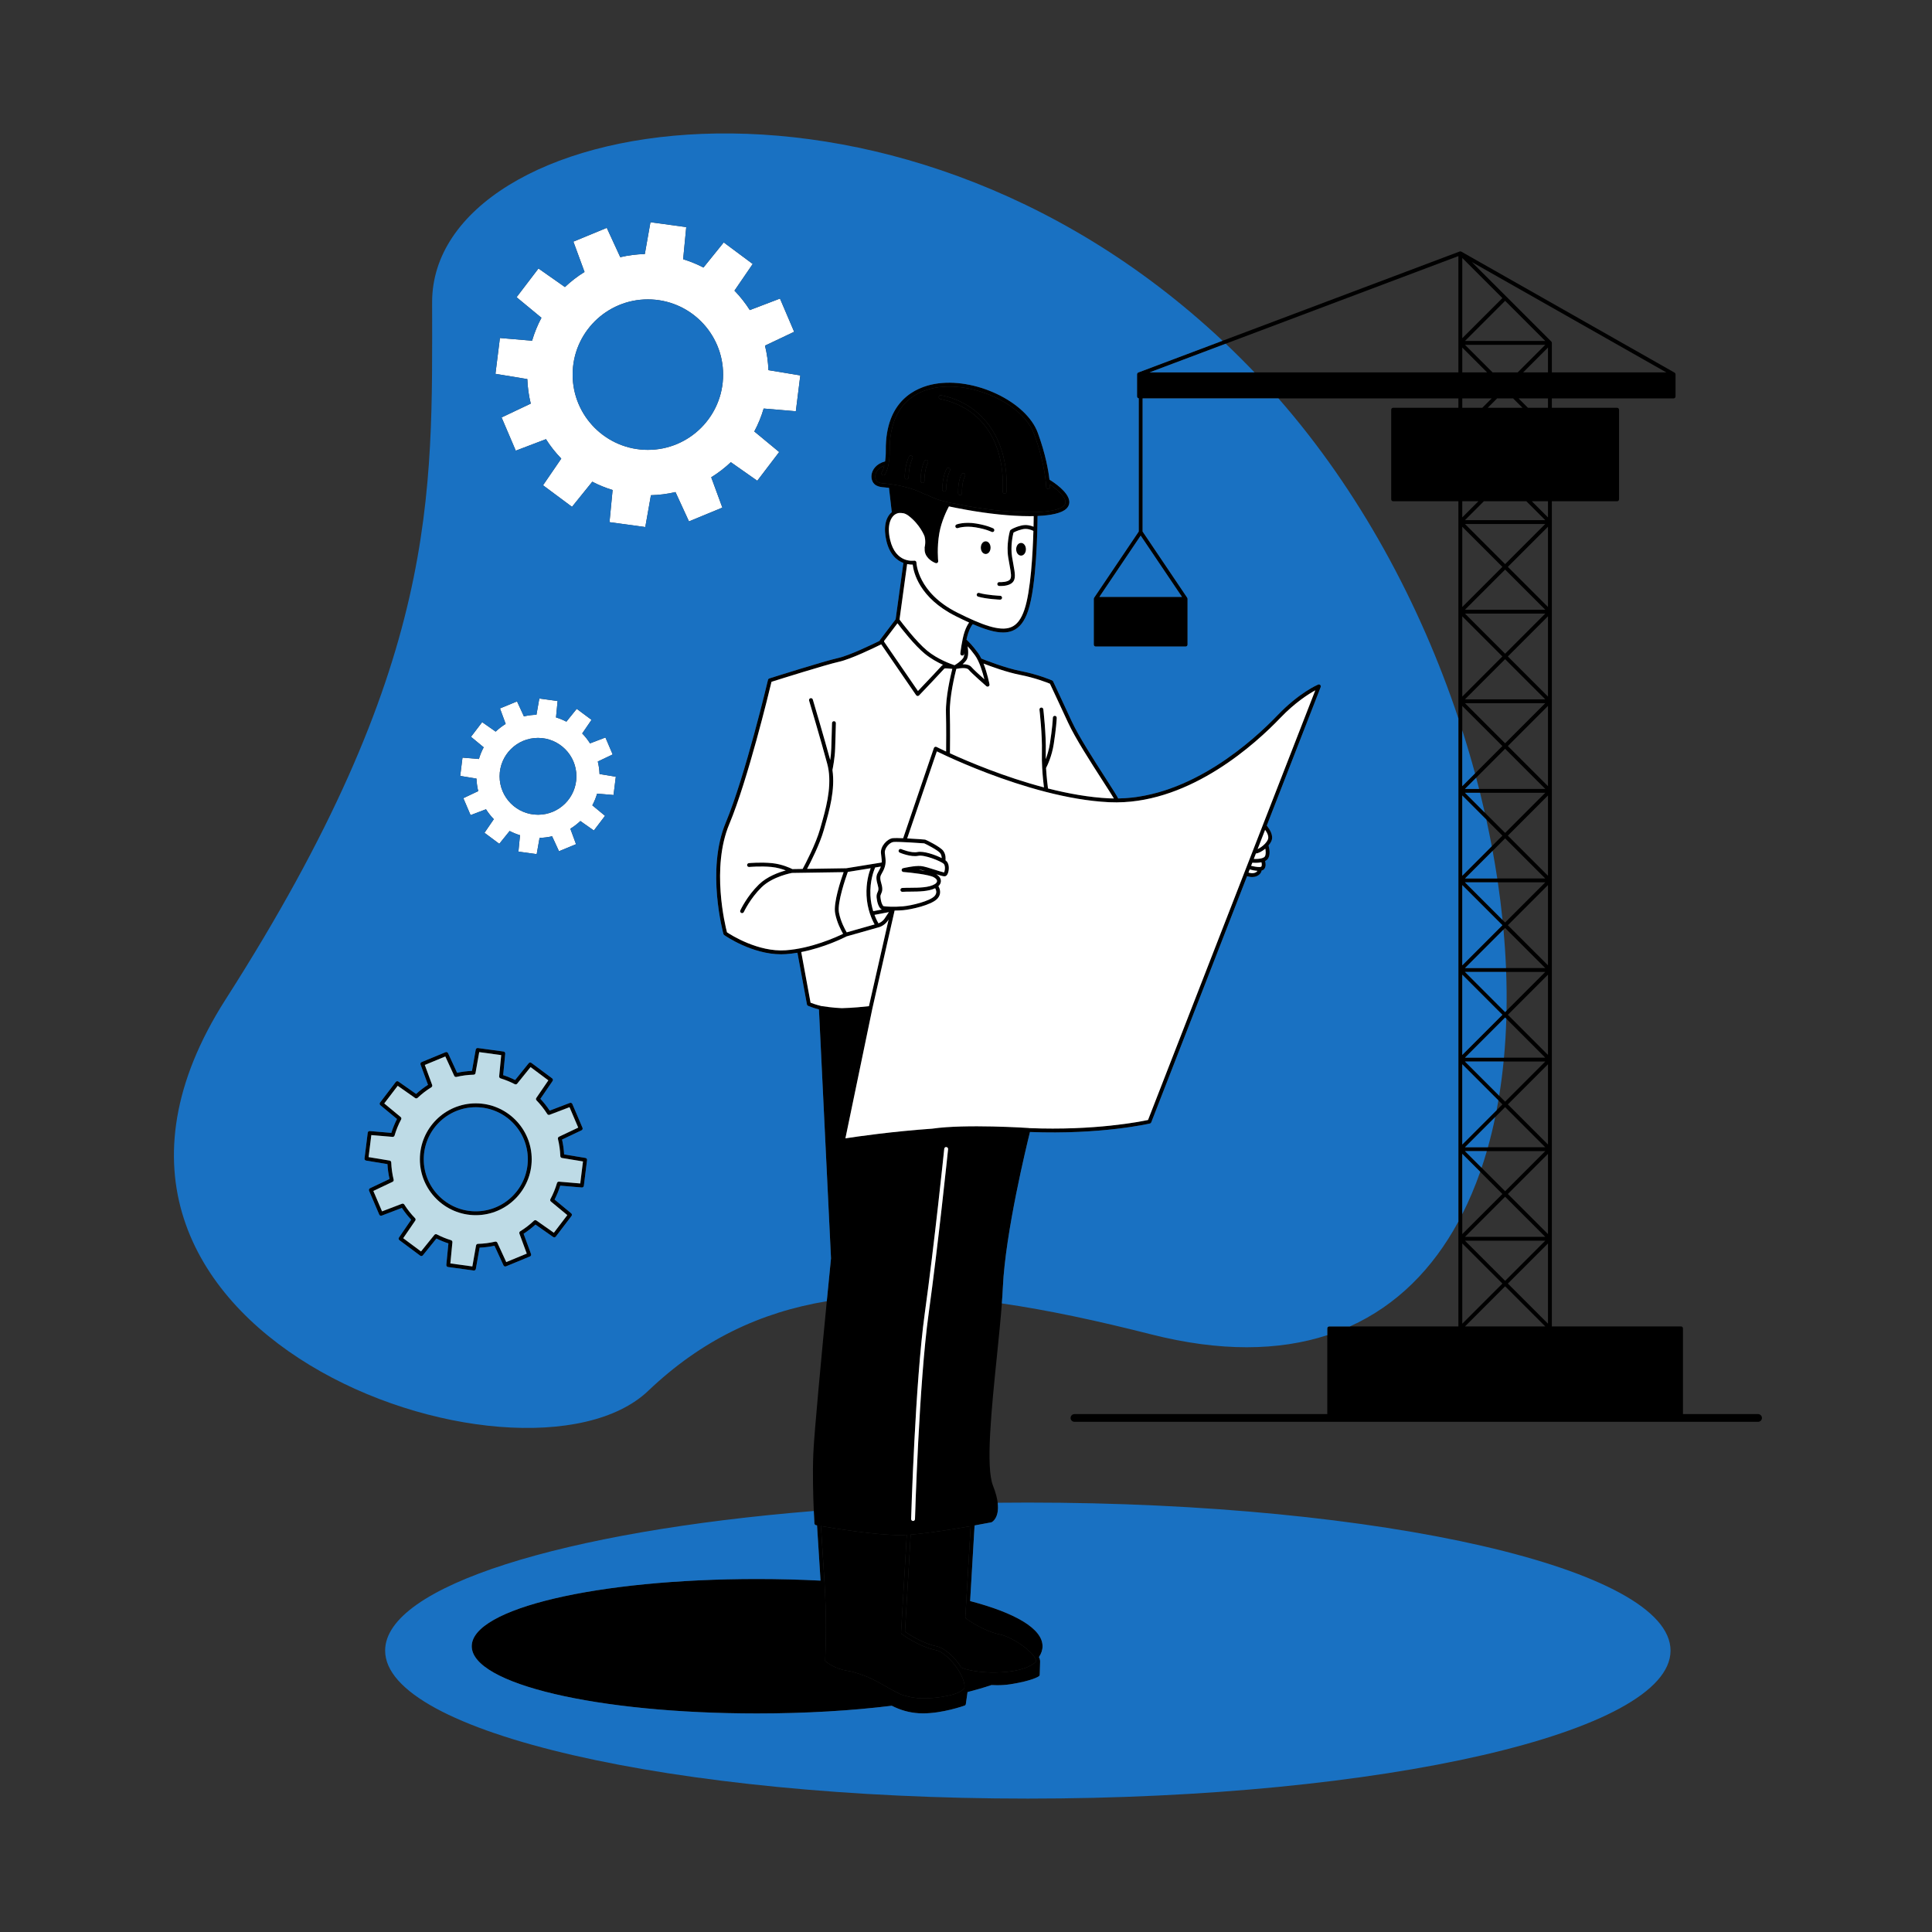 <?xml version="1.0" standalone="no"?>
<svg version="1.1" id="Layer_1" xmlns:cc="http://creativecommons.org/ns#" xmlns:dc="http://purl.org/dc/elements/1.1/" xmlns:rdf="http://www.w3.org/1999/02/22-rdf-syntax-ns#" xmlns:svg="http://www.w3.org/2000/svg" xmlns="http://www.w3.org/2000/svg" xmlns:xlink="http://www.w3.org/1999/xlink" x="0px" y="0px" viewBox="0 0 595.2 595.2" enable-background="new 0 0 595.2 595.2" xml:space="preserve">
<rect x="0" y="0" width="595.2" height="595.2" fill="#333333" stroke="none"/>
<path id="color_x5F_1" fill="#000000" d="M146.009,391.418c0.285,0,0.535-0.204,0.586-0.492l1.16-6.556
	c1.545-0.065,3.083-0.263,4.586-0.586l2.781,6.044c0.133,0.29,0.473,0.424,0.768,0.301l7.378-3.048
	c0.296-0.122,0.442-0.455,0.332-0.755l-2.296-6.247c1.295-0.834,2.524-1.779,3.663-2.82l5.449,3.825
	c0.261,0.185,0.622,0.129,0.815-0.126l4.84-6.348c0.194-0.255,0.152-0.616-0.094-0.82l-5.127-4.239
	c0.703-1.374,1.29-2.81,1.75-4.281l6.628,0.561c0.326,0.036,0.602-0.202,0.641-0.52l0.987-7.921c0.04-0.316-0.179-0.608-0.494-0.66
	l-6.568-1.084c-0.084-1.543-0.299-3.079-0.641-4.579l6.011-2.852c0.289-0.138,0.417-0.478,0.292-0.771l-3.134-7.342
	c-0.125-0.294-0.46-0.437-0.759-0.323l-6.221,2.371c-0.849-1.286-1.809-2.504-2.862-3.629l3.761-5.495
	c0.181-0.264,0.121-0.623-0.136-0.813l-6.404-4.767c-0.257-0.19-0.618-0.145-0.819,0.104l-4.18,5.178
	c-1.19-0.592-2.427-1.098-3.69-1.508l0.64-6.622c0.03-0.318-0.195-0.604-0.512-0.647l-7.91-1.08
	c-0.316-0.04-0.611,0.171-0.667,0.486l-1.161,6.556c-1.542,0.065-3.081,0.263-4.585,0.587l-2.781-6.045
	c-0.133-0.289-0.472-0.426-0.768-0.301l-7.378,3.048c-0.296,0.122-0.442,0.455-0.332,0.755l2.296,6.248
	c-1.298,0.835-2.526,1.78-3.663,2.818l-5.45-3.824c-0.261-0.186-0.622-0.128-0.815,0.126l-4.841,6.348
	c-0.194,0.255-0.152,0.616,0.094,0.82l5.127,4.24c-0.703,1.372-1.29,2.808-1.75,4.28l-6.628-0.561
	c-0.319-0.037-0.601,0.202-0.641,0.52l-0.987,7.922c-0.04,0.316,0.179,0.608,0.494,0.66l6.568,1.083
	c0.084,1.543,0.299,3.079,0.641,4.579l-6.012,2.852c-0.289,0.138-0.417,0.478-0.292,0.771l3.135,7.342
	c0.125,0.295,0.461,0.436,0.759,0.323l6.22-2.371c0.848,1.285,1.809,2.503,2.862,3.629l-3.762,5.495
	c-0.181,0.264-0.121,0.623,0.136,0.813l6.404,4.767c0.257,0.19,0.618,0.146,0.819-0.104l4.18-5.178
	c1.193,0.593,2.43,1.099,3.691,1.509l-0.64,6.621c-0.03,0.318,0.195,0.604,0.512,0.647l7.91,1.08
	C145.955,391.416,145.982,391.418,146.009,391.418z M138.746,389.23l0.631-6.531c0.027-0.282-0.148-0.544-0.419-0.627
	c-1.506-0.46-2.983-1.063-4.389-1.794c-0.251-0.129-0.56-0.065-0.738,0.154l-4.123,5.107l-5.486-4.083l3.711-5.421
	c0.16-0.233,0.133-0.547-0.064-0.75c-1.243-1.282-2.357-2.695-3.313-4.2c-0.151-0.238-0.449-0.337-0.714-0.237l-6.136,2.339
	l-2.686-6.289l5.93-2.813c0.255-0.121,0.39-0.406,0.323-0.681c-0.426-1.727-0.676-3.51-0.742-5.298
	c-0.01-0.283-0.219-0.52-0.498-0.565l-6.479-1.068l0.846-6.786l6.539,0.553c0.282,0.033,0.542-0.153,0.622-0.426
	c0.501-1.713,1.183-3.379,2.024-4.951c0.134-0.25,0.073-0.56-0.146-0.74l-5.058-4.183l4.147-5.438l5.376,3.772
	c0.231,0.162,0.546,0.14,0.751-0.055c1.293-1.225,2.719-2.323,4.239-3.264c0.241-0.148,0.343-0.446,0.246-0.711l-2.265-6.162
	l6.32-2.611l2.744,5.963c0.118,0.257,0.399,0.391,0.677,0.331c1.734-0.406,3.519-0.636,5.306-0.681
	c0.283-0.007,0.521-0.212,0.571-0.491l1.145-6.467l6.776,0.926l-0.631,6.532c-0.027,0.282,0.148,0.544,0.419,0.627
	c1.509,0.461,2.986,1.063,4.388,1.793c0.252,0.13,0.561,0.065,0.738-0.154l4.124-5.107l5.486,4.083l-3.71,5.421
	c-0.16,0.233-0.133,0.547,0.064,0.75c1.242,1.281,2.356,2.693,3.313,4.2c0.152,0.239,0.451,0.338,0.714,0.237l6.136-2.339
	l2.685,6.289l-5.93,2.813c-0.255,0.121-0.391,0.406-0.323,0.681c0.427,1.727,0.676,3.51,0.742,5.298
	c0.01,0.283,0.218,0.52,0.498,0.565l6.479,1.069l-0.846,6.785l-6.538-0.553c-0.278-0.029-0.542,0.153-0.622,0.426
	c-0.501,1.712-1.182,3.378-2.024,4.953c-0.134,0.249-0.073,0.559,0.146,0.739l5.058,4.182l-4.146,5.438l-5.375-3.772
	c-0.23-0.162-0.546-0.14-0.751,0.055c-1.296,1.229-2.723,2.326-4.239,3.263c-0.241,0.149-0.343,0.446-0.246,0.712l2.265,6.162
	l-6.32,2.611l-2.744-5.962c-0.119-0.257-0.401-0.392-0.677-0.331c-1.731,0.406-3.516,0.635-5.307,0.68
	c-0.283,0.007-0.521,0.212-0.571,0.491l-1.144,6.467L138.746,389.23z M163.803,357.141c0-9.497-7.727-17.225-17.224-17.225
	s-17.224,7.728-17.224,17.225s7.727,17.225,17.224,17.225S163.803,366.638,163.803,357.141z M146.579,373.174
	c-8.841,0-16.034-7.192-16.034-16.033s7.193-16.033,16.034-16.033s16.034,7.192,16.034,16.033S155.419,373.174,146.579,373.174z
	 M541.617,435.646h-23.141v-26.409c0-0.329-0.267-0.596-0.596-0.596h-39.794v-27.004v-27.601v-27.6v-27.601v-27.6v-27.6v-27.6v-27.6
	v-27.6v-6.417h20.105c0.329,0,0.596-0.267,0.596-0.595v-27.6c0-0.329-0.267-0.595-0.596-0.595h-20.105v-2.899h37.507
	c0.329,0,0.596-0.267,0.596-0.595v-6.821c0-0.028-0.012-0.051-0.016-0.078c-0.005-0.04-0.01-0.078-0.023-0.115
	c-0.013-0.036-0.032-0.07-0.051-0.103c-0.019-0.032-0.037-0.063-0.062-0.092c-0.027-0.031-0.06-0.056-0.094-0.081
	c-0.02-0.015-0.034-0.036-0.056-0.049l-65.702-37.278c-0.009-0.005-0.02-0.004-0.03-0.009c-0.013-0.007-0.023-0.017-0.036-0.023
	c-0.037-0.015-0.076-0.016-0.115-0.024c-0.03-0.006-0.058-0.016-0.089-0.017c-0.008,0-0.016-0.005-0.024-0.005
	c-0.053,0-0.105,0.016-0.156,0.03c-0.018,0.005-0.036,0.001-0.054,0.008l-73.038,27.503l-25.96,9.775
	c-0.004,0.001-0.006,0.005-0.01,0.006c-0.044,0.018-0.08,0.047-0.117,0.073c-0.026,0.018-0.056,0.031-0.078,0.052
	c-0.029,0.028-0.047,0.065-0.07,0.098c-0.02,0.03-0.045,0.055-0.059,0.088c-0.014,0.033-0.016,0.07-0.025,0.105
	c-0.01,0.041-0.024,0.079-0.025,0.121c0,0.005-0.003,0.009-0.003,0.013v6.821c0,0.303,0.23,0.543,0.522,0.58v41.045l-13.746,20.394
	c-0.011,0.016-0.012,0.035-0.021,0.051c-0.019,0.036-0.034,0.072-0.046,0.11c-0.012,0.039-0.02,0.077-0.024,0.117
	c-0.002,0.019-0.011,0.035-0.011,0.055v14.104c0,0.329,0.267,0.595,0.596,0.595h27.694c0.329,0,0.596-0.267,0.596-0.595v-14.104
	c0-0.019-0.009-0.036-0.011-0.055c-0.004-0.04-0.012-0.078-0.024-0.117c-0.011-0.038-0.026-0.074-0.046-0.11
	c-0.009-0.017-0.01-0.035-0.021-0.051l-13.745-20.396V122.73h41.842h55.442v2.899H429.19c-0.329,0-0.596,0.267-0.596,0.595v27.6
	c0,0.329,0.267,0.595,0.596,0.595h20.105v6.417v27.6v27.6v5.29v22.31v27.6v27.6v27.601v27.6v22.304v5.297v27.004h-33.428h-6.365
	c-0.329,0-0.596,0.267-0.596,0.596v2.095v24.314h-77.89c-0.657,0-1.19,0.533-1.19,1.19s0.533,1.19,1.19,1.19h210.6
	c0.657,0,1.19-0.533,1.19-1.19S542.274,435.646,541.617,435.646z M470.233,154.419l5.821,5.821h-24.726l5.821-5.821H470.233z
	 M476.896,407.799l-12.362-12.362l12.362-12.362V407.799z M462.893,283.395l-11.564-11.564h10.121h14.604l-12.363,12.363
	L462.893,283.395z M476.054,215.441h-24.726l12.363-12.363L476.054,215.441z M451.329,189.031h24.726l-12.363,12.363
	L451.329,189.031z M476.896,214.598l-12.362-12.363l12.362-12.363V214.598z M451.329,187.84l12.363-12.363l12.363,12.363H451.329z
	 M450.487,189.873l12.362,12.363l-12.362,12.363V189.873z M476.054,216.631l-12.363,12.363l-12.363-12.363H476.054z
	 M455.967,244.231h20.087l-12.363,12.363l-6.276-6.276l-6.087-6.087H455.967z M451.329,243.041l3.442-3.442l8.92-8.921
	l12.363,12.363h-20.388H451.329z M476.054,270.641H461.27h-9.941l8.514-8.514l3.849-3.849L476.054,270.641z M463.691,285.878
	l12.363,12.363h-12.089h-12.637l11.852-11.853L463.691,285.878z M463.691,311.795l-12.362-12.363h12.682h12.043l-11.932,11.932
	L463.691,311.795z M464.063,313.85l11.991,11.991h-12.717h-12.008l12.362-12.363L464.063,313.85z M476.896,324.999l-12.362-12.363
	l12.362-12.363V324.999z M450.487,300.274l12.362,12.363l-12.362,12.363V300.274z M463.222,327.032h12.832l-12.362,12.362
	l-1.836-1.836l-10.526-10.526H463.222z M458.05,354.632h18.004l-12.362,12.363l-7.243-7.244l-5.119-5.119H458.05z M451.329,353.441
	l9.317-9.317l3.045-3.045l12.362,12.362h-17.662H451.329z M476.054,381.041h-24.725l12.362-12.363L476.054,381.041z
	 M464.533,367.837l12.362-12.363v24.725L464.533,367.837z M476.896,352.599l-12.362-12.362l12.362-12.362V352.599z M464.533,285.036
	l12.362-12.363v24.725L464.533,285.036z M476.896,269.798l-12.362-12.363l12.362-12.363V269.798z M476.896,242.198l-12.362-12.363
	l12.362-12.363V242.198z M464.533,174.636l12.362-12.363v24.725L464.533,174.636z M463.691,173.794l-12.363-12.363h24.726
	L463.691,173.794z M450.487,162.273l12.362,12.363l-12.362,12.363V162.273z M462.85,229.836l-8.432,8.432l-3.93,3.931v-17.226v-7.5
	L462.85,229.836z M450.487,245.073l7.412,7.412l4.95,4.95l-3.272,3.272l-9.09,9.09V245.073z M450.487,272.673l12.362,12.363
	l-12.362,12.363V272.673z M450.487,327.874l11.129,11.129l1.233,1.233l-1.779,1.779l-10.583,10.583V327.874z M450.487,374.066
	v-18.592l5.533,5.533l6.83,6.83l-12.362,12.363V374.066z M476.054,382.233l-12.362,12.362l-12.362-12.362H476.054z M451.329,408.641
	l12.362-12.362l12.362,12.362H451.329z M450.487,383.074l12.362,12.362l-12.362,12.362V383.074z M476.896,159.398l-4.979-4.979
	h4.979V159.398z M476.896,114.718h-7.645l7.645-7.645V114.718z M467.567,114.718h-7.751l-8.487-8.487h24.726L467.567,114.718z
	 M451.329,105.04l12.363-12.363l12.363,12.363H451.329z M450.487,104.198V79.473l12.362,12.363L450.487,104.198z M450.487,107.073
	l7.645,7.645h-7.645V107.073z M466.144,122.73l2.899,2.899H458.34l2.899-2.899H466.144z M476.896,125.629h-6.169l-2.899-2.899h9.068
	V125.629z M513.339,114.718h-35.252v-9.083c0-0.023-0.011-0.042-0.013-0.065c-0.006-0.055-0.011-0.11-0.033-0.162
	c-0.029-0.071-0.072-0.137-0.129-0.194c0,0,0,0,0,0s0,0,0,0L453.419,80.72L513.339,114.718z M377.613,105.888l71.683-26.992v26.74
	v9.083h-62.818h-32.314L377.613,105.888z M364.143,183.892h-25.457l12.729-18.886L364.143,183.892z M450.487,122.73h9.068
	l-2.899,2.899h-6.169V122.73z M455.466,154.419l-4.979,4.979v-4.979H455.466z M284.199,148.773c-0.329,0-0.595-0.267-0.595-0.595
	c0-2.355,0.451-4.663,1.206-6.173c0.147-0.293,0.504-0.413,0.798-0.266c0.294,0.147,0.414,0.504,0.266,0.798
	c-0.676,1.353-1.08,3.461-1.08,5.641C284.794,148.506,284.528,148.773,284.199,148.773z M292.663,144.971
	c-0.812,1.622-1.181,4.169-1.181,5.851c0,0.329-0.267,0.595-0.595,0.595s-0.595-0.267-0.595-0.595c0-1.877,0.404-4.579,1.307-6.384
	c0.147-0.293,0.504-0.414,0.799-0.266C292.691,144.319,292.811,144.677,292.663,144.971z M297.292,146.628
	c-0.842,1.686-0.94,3.841-0.94,5.316c0,0.329-0.267,0.595-0.595,0.595s-0.595-0.267-0.595-0.595c0-1.596,0.11-3.938,1.066-5.848
	c0.147-0.293,0.504-0.413,0.798-0.266S297.439,146.334,297.292,146.628z M289.21,122.223c0.065-0.322,0.376-0.529,0.702-0.465
	c13.207,2.684,20.937,14.082,20.175,29.746c-0.016,0.319-0.278,0.566-0.594,0.566c-0.01,0-0.021,0-0.03,0
	c-0.328-0.016-0.581-0.295-0.565-0.624c0.742-15.262-6.443-25.924-19.223-28.521C289.353,122.859,289.145,122.545,289.21,122.223z
	 M281.105,141.205c-0.812,1.624-1.181,4.171-1.181,5.851c0,0.329-0.267,0.595-0.595,0.595s-0.595-0.267-0.595-0.595
	c0-1.876,0.404-4.578,1.307-6.383c0.146-0.293,0.505-0.414,0.798-0.266C281.133,140.554,281.252,140.911,281.105,141.205z
	 M294.345,162.337c-0.114-0.308,0.042-0.651,0.351-0.766c0.098-0.036,2.421-0.877,6.006-0.289c3.529,0.58,5.244,1.476,5.315,1.513
	c0.29,0.154,0.399,0.513,0.246,0.804c-0.106,0.202-0.313,0.317-0.526,0.317c-0.094,0-0.188-0.022-0.277-0.068
	c-0.016-0.008-1.639-0.847-4.951-1.391c-3.277-0.538-5.377,0.222-5.398,0.23C294.801,162.801,294.46,162.644,294.345,162.337z
	 M303.669,170.674c-0.843,0-1.503-0.859-1.503-1.957s0.66-1.957,1.503-1.957s1.503,0.859,1.503,1.957
	S304.512,170.674,303.669,170.674z M313.056,169.217c0-1.097,0.66-1.957,1.503-1.957s1.503,0.859,1.503,1.957
	s-0.66,1.957-1.503,1.957S313.056,170.314,313.056,169.217z M301.665,182.667c2.306,0.696,6.438,0.881,6.479,0.883
	c0.329,0.014,0.584,0.292,0.569,0.621c-0.014,0.319-0.277,0.569-0.595,0.569c-0.008,0-0.017,0-0.025,0
	c-0.176-0.007-4.324-0.194-6.771-0.933c-0.314-0.095-0.493-0.427-0.398-0.742S301.345,182.568,301.665,182.667z M308.646,401.552
	c0.136-1.803,0.247-3.52,0.321-5.115c0.776-16.767,7.36-43.753,8.34-47.693c21.925,0.864,36.795-2.579,36.951-2.616
	c0.19-0.045,0.347-0.181,0.418-0.363l29.519-75.836c0.366,0.122,0.937,0.269,1.581,0.269c0.43,0,0.891-0.066,1.341-0.249
	c1.097-0.445,1.46-1.226,1.578-1.753c0.314-0.083,0.576-0.221,0.757-0.433c0.64-0.753,0.484-1.827,0.297-2.489
	c0.355-0.176,0.66-0.407,0.871-0.709c0.859-1.225,0.417-3.282,0.192-4.095c0.365-0.43,0.671-0.888,0.874-1.349
	c0.794-1.803-0.671-3.773-1.296-4.615c-0.03-0.041-0.059-0.078-0.084-0.112c-0.002-0.032-0.024-0.057-0.03-0.088l16.599-42.643
	c0.087-0.223,0.032-0.476-0.14-0.643c-0.171-0.167-0.425-0.213-0.646-0.122c-0.237,0.1-5.889,2.528-12.497,9.438
	c-7.43,7.766-26.673,25.287-49.111,25.65c-0.362-0.76-1.358-2.346-3.908-6.308c-3.494-5.428-8.28-12.862-10.434-17.528
	c-2.896-6.273-4.822-10.366-5.465-11.727l-0.239-0.505c-0.062-0.129-0.168-0.231-0.299-0.289c-0.171-0.075-4.247-1.839-9.65-2.89
	c-4.798-0.932-11.016-3.392-12.16-3.854c-0.304-0.618-0.631-1.197-0.987-1.688c-1.696-2.34-3.032-3.636-3.588-4.135
	c0.155-0.717,0.334-1.421,0.535-2.024c0.517-1.55,1.089-2.381,1.399-2.754c3.697,1.604,6.794,2.568,9.33,2.568
	c1.07,0,2.045-0.169,2.925-0.53c2.143-0.878,3.661-2.814,4.781-6.093c2.67-7.823,2.907-25.781,2.928-29.264
	c4.153-0.183,7.398-0.86,8.845-2.216c0.707-0.663,1.028-1.487,0.928-2.383c-0.32-2.874-4.867-5.838-6.102-6.593
	c-0.313-2.737-1.178-7.805-3.59-14.418c-3.53-9.684-19.597-17.287-31.836-15.063c-5.666,1.029-15.149,5.053-15,20.441
	c0.013,1.366-0.079,2.49-0.216,3.411c-2.762,0.724-3.981,2.587-4.178,4.156c-0.18,1.438,0.432,2.761,1.523,3.292
	c0.888,0.433,1.538,0.485,2.437,0.559c0.395,0.032,0.852,0.07,1.413,0.145l0.862,7.492c0,0,0,0.001,0,0.001
	c-1.97,1.617-2.605,4.848-1.664,8.822c1.011,4.27,3.266,6.075,5.238,6.824l-2.382,17.356l-4.854,6.402
	c-0.051,0.067-0.06,0.148-0.079,0.226c-2.014,0.997-9.282,4.526-12.827,5.306c-4.217,0.928-20.474,6.069-21.164,6.288
	c-0.2,0.063-0.352,0.227-0.4,0.431c-0.069,0.295-7.01,29.626-13.026,43.997c-6.114,14.605-0.757,34.11-0.702,34.306
	c0.037,0.132,0.119,0.248,0.23,0.326c0.361,0.254,8.528,5.925,17.558,5.925c0.491,0,0.986-0.017,1.481-0.052
	c1.191-0.085,2.37-0.234,3.525-0.426l2.934,15.919c0.036,0.195,0.167,0.359,0.348,0.438c0.088,0.038,1.405,0.603,3.346,1.107
	l3.715,76.667c-0.016,0.165-0.56,5.622-1.298,13.224c-1.521,15.655-3.868,40.411-4.145,46.81c-0.268,6.213-0.048,13.48,0.139,17.814
	c0.1,2.308,0.19,3.786,0.193,3.827c0.017,0.272,0.218,0.499,0.487,0.549c0.045,0.008,0.153,0.028,0.317,0.057
	c0.194,3.263,0.391,6.25,0.576,9.046c0.187,2.81,0.36,5.426,0.507,7.976c-6.267-0.323-12.795-0.498-19.532-0.498
	c-49.303,0-87.924,9.097-87.924,20.708c0,11.611,38.621,20.708,87.925,20.708c15.1,0,29.188-0.857,41.481-2.374
	c2.673,1.37,5.436,2.14,8.348,2.313c0.426,0.024,0.855,0.037,1.289,0.037c6.021,0,12.492-2.292,12.784-2.396
	c0.208-0.074,0.357-0.258,0.389-0.477l0.527-3.689c2.656-0.678,5.11-1.399,7.359-2.159c0.572,0.03,1.156,0.05,1.751,0.05
	c1.331,0,2.709-0.085,4.076-0.298c6.813-1.061,8.73-2.412,8.809-2.469c0.148-0.108,0.239-0.28,0.244-0.464l0.115-3.904
	c0-0.005-0.002-0.009-0.002-0.013c0.021-0.268-0.003-0.571-0.107-0.919c-0.059-0.197-0.141-0.399-0.243-0.606
	c0.718-1.085,1.103-2.2,1.103-3.34c0-5.407-8.38-10.267-22.307-13.918l1.367-23.293c3.024-0.543,5.078-0.946,5.138-0.958
	c0.054-0.011,0.104-0.028,0.153-0.053c0.127-0.064,2.406-1.308,1.829-5.985c-0.175-1.421-0.603-3.146-1.449-5.267
	c-2.282-5.725-0.444-23.715,1.177-39.587C307.694,412.187,308.271,406.52,308.646,401.552z M286.08,404.755
	c-2.961,21.32-4.182,62.818-4.194,63.235c-0.009,0.322-0.274,0.578-0.595,0.578c-0.006,0-0.012-0.001-0.018-0.001
	c-0.329-0.009-0.587-0.283-0.578-0.612c0.012-0.417,1.235-41.979,4.205-63.364c2.964-21.342,5.968-50.389,5.998-50.68
	c0.034-0.326,0.319-0.581,0.653-0.53c0.327,0.033,0.565,0.326,0.531,0.653C292.052,354.325,289.046,383.392,286.08,404.755z
	 M386.67,268.845c-0.747,0.304-1.585,0.117-2.041-0.03l0.373-0.959c0.654,0.177,1.545,0.38,2.388,0.431
	C387.265,268.483,387.047,268.692,386.67,268.845z M388.547,266.99c-0.059,0.055-0.179,0.091-0.347,0.108
	c-0.031-0.002-0.061-0.002-0.09,0c-0.027,0.002-0.055,0.006-0.081,0.012c-0.591,0.02-1.592-0.124-2.59-0.378l0.372-0.955
	c0.008,0.001,0.014,0.006,0.022,0.006c0.228,0.019,1.545,0.119,2.783-0.138C388.738,266.106,388.8,266.692,388.547,266.99z
	 M389.646,263.882c-0.146,0.208-0.434,0.365-0.8,0.481c-0.014,0.004-0.028,0.008-0.042,0.013c-0.725,0.22-1.725,0.277-2.539,0.237
	l0.654-1.681c0.756-0.044,1.89-0.627,2.896-1.475C389.964,262.272,390.035,263.325,389.646,263.882z M390.597,258.642
	c-0.205,0.465-0.516,0.897-0.872,1.281c-0.006,0.006-0.012,0.012-0.017,0.019c-0.745,0.796-1.67,1.374-2.267,1.65l2.311-5.936
	C390.316,256.459,391.025,257.669,390.597,258.642z M344.072,247.193c0.001,0,0.002,0,0.003,0c0.008,0,0.015-0.004,0.023-0.005
	c23.073-0.156,42.773-18.105,50.354-26.029c4.552-4.76,8.701-7.363,10.752-8.485l-51.521,132.361
	c-2.222,0.481-16.449,3.333-36.671,2.503c-0.039-0.011-0.075-0.031-0.116-0.034c-0.197-0.014-19.444-1.29-29.68,0.205
	c-12.275,0.864-22.811,2.375-26.766,2.984l8.319-40.055c0,0,0,0,0,0l6.836-30.115c0.851-0.008,1.759-0.041,2.673-0.119
	c2.252-0.193,8.692-1.539,10.532-3.572c1.238-1.367,0.85-2.883,0.293-3.812c0.491-0.451,0.773-1.022,0.769-1.61
	c-0.004-0.555-0.256-1.354-1.406-2.071c1.857,0.587,2.422,0.719,2.799,0.589c0.608-0.211,0.86-1.093,0.955-1.601
	c0.197-1.044,0.1-2.422-0.764-3.159c-0.048-0.041-0.113-0.087-0.174-0.131c0.037-0.257,0.201-1.728-0.686-2.926
	c-0.933-1.259-5.275-3.387-5.575-3.446c-0.198-0.04-2.949-0.24-5.539-0.371l9.133-26.812c0.622,0.305,1.712,0.83,3.165,1.498
	c0.023,0.013,0.046,0.023,0.071,0.033c5.788,2.658,17.425,7.617,30.223,10.917c0.068,0.032,0.14,0.053,0.217,0.057
	c6.365,1.63,13.008,2.844,19.35,3.154c0.809,0.039,1.613,0.052,2.414,0.048C344.062,247.19,344.066,247.193,344.072,247.193z
	 M269.41,281.85c1.472-0.29,3.299-0.642,4.426-0.846c-0.269,0.428-0.683,1.058-1.313,1.98c-0.605,0.886-1.428,1.294-1.901,1.468
	C270.352,283.984,269.876,283.082,269.41,281.85z M269.615,267.252l1.743-0.284c-0.046,0.128-0.093,0.256-0.152,0.392
	c-0.188,0.434-0.378,0.766-0.544,1.059c-0.628,1.107-0.951,1.842-0.296,4.069c0.426,1.446,0.233,1.865,0.01,2.351
	c-0.177,0.385-0.397,0.865-0.316,1.693c0.141,1.449,0.645,3.189,1.592,3.669c-0.708,0.136-1.576,0.305-2.632,0.514
	c-0.426-1.37-0.784-3.018-0.869-4.869C267.945,271.376,269.214,268.151,269.615,267.252z M284.729,259.818
	c0.521,0.19,4.269,2.139,4.909,3.003c0.375,0.505,0.468,1.109,0.482,1.536c-2.061-1.041-5.622-2.259-7.481-1.869
	c-1.905,0.402-4.946-0.89-4.977-0.903c-0.303-0.128-0.652,0.01-0.782,0.312c-0.13,0.302,0.01,0.652,0.312,0.782
	c0.138,0.06,3.414,1.45,5.692,0.975c1.91-0.395,6.843,1.606,7.798,2.422c0.252,0.215,0.404,0.636,0.429,1.187
	c0.03,0.674-0.142,1.277-0.272,1.513c-0.458-0.07-1.674-0.459-2.671-0.778c-1.713-0.549-3.485-1.116-4.503-1.198
	c-1.9-0.155-5.293,0.633-5.436,0.667c-0.286,0.067-0.48,0.332-0.458,0.625c0.022,0.292,0.254,0.525,0.547,0.548
	c2.111,0.167,7.913,0.787,9.388,1.634c0.626,0.36,0.973,0.768,0.976,1.147c0.002,0.336-0.265,0.704-0.697,0.96
	c-1.831,1.084-4.821,1.102-7.459,1.119c-0.925,0.005-1.799,0.011-2.578,0.062c-0.328,0.021-0.577,0.305-0.556,0.633
	c0.021,0.315,0.283,0.557,0.594,0.557c0.013,0,0.026,0,0.039-0.001c0.745-0.049,1.601-0.054,2.508-0.06
	c2.583-0.016,5.475-0.047,7.564-1.041c0.306,0.51,0.665,1.465-0.168,2.386c-1.429,1.58-7.125,2.96-9.75,3.185
	c-2.761,0.237-5.409,0.082-5.992-0.064c-0.205-0.074-0.767-0.967-0.939-2.739c-0.049-0.508,0.061-0.748,0.213-1.08
	c0.341-0.742,0.562-1.447,0.051-3.184c-0.545-1.852-0.315-2.257,0.189-3.146c0.182-0.321,0.389-0.686,0.6-1.171
	c0.23-0.529,0.364-1.002,0.445-1.448c0.003-0.012,0.004-0.024,0.007-0.036c0.162-0.933,0.065-1.742-0.048-2.629
	c-0.04-0.31-0.081-0.633-0.113-0.983c-0.13-1.429,1.468-3.213,2.649-3.344C276.604,259.237,284.464,259.793,284.729,259.818z
	 M285.027,268.285c-0.632-0.118-1.295-0.224-1.947-0.317c0.164,0.002,0.337,0.005,0.488,0.017
	C283.924,268.013,284.44,268.127,285.027,268.285z M266.962,275.899c0.198,4.295,1.727,7.538,2.482,8.896l-8.592,2.435
	c-0.538-0.899-1.882-3.346-2.396-6.113c-0.573-3.076,2.131-10.822,2.737-12.5l7.038-1.142
	C267.662,268.965,266.78,271.961,266.962,275.899z M314.26,207.909c4.604,0.895,8.31,2.36,9.198,2.727l0.14,0.295
	c0.644,1.361,2.568,5.45,5.461,11.718c2.188,4.742,7,12.216,10.514,17.674c1.453,2.256,2.939,4.567,3.582,5.662
	c-0.484-0.007-0.967-0.009-1.454-0.033c-6.17-0.301-12.631-1.472-18.84-3.048c-0.126-0.937-0.433-3.408-0.598-6.301
	c0.367-0.694,1.773-3.54,2.378-7.438c0.736-4.747,0.881-7.337,0.907-8.018c0.013-0.329-0.243-0.605-0.571-0.618
	c-0.322-0.015-0.604,0.243-0.618,0.571c-0.026,0.665-0.167,3.198-0.894,7.882c-0.304,1.956-0.828,3.65-1.303,4.902
	c-0.011-0.699-0.009-1.401,0.01-2.094c0.149-5.529-0.744-13.209-0.754-13.286c-0.038-0.327-0.337-0.554-0.66-0.522
	c-0.327,0.039-0.561,0.334-0.521,0.661c0.009,0.076,0.893,7.672,0.746,13.115c-0.043,1.57-0.001,3.188,0.081,4.701
	c-0.001,0.028,0.001,0.056,0.004,0.084c0.142,2.577,0.399,4.84,0.55,6.037c-12.185-3.215-23.234-7.891-28.959-10.508
	c0.021-1.588,0.089-7.708-0.04-12.542c-0.129-4.844,1.58-11.851,1.99-13.455c1.359-0.298,3.237-0.42,3.751,0.187
	c1.067,1.257,5.32,4.969,5.5,5.126c0.192,0.167,0.47,0.195,0.688,0.067c0.221-0.126,0.336-0.378,0.289-0.627
	c-0.036-0.19-0.667-3.432-1.83-6.395C305.325,205.333,310.215,207.123,314.26,207.909z M298.108,199.104
	c0.611,0.664,1.391,1.585,2.266,2.792c1.379,1.902,2.375,5.301,2.891,7.38c-1.369-1.22-3.355-3.025-3.998-3.783
	c-0.563-0.664-1.582-0.858-2.583-0.858c-0.043,0-0.086,0-0.129,0.001c0.373-0.327,0.747-0.704,1.078-1.128
	C298.436,202.479,298.344,200.575,298.108,199.104z M274.528,149.187c-0.825-0.127-1.449-0.179-1.972-0.222
	c-0.855-0.07-1.326-0.108-2.012-0.442c-0.633-0.309-0.98-1.142-0.863-2.074c0.068-0.537,0.468-2.196,2.748-3.001
	c-0.341,1.407-0.747,2.026-0.765,2.053c-0.189,0.267-0.127,0.636,0.139,0.827c0.267,0.192,0.639,0.131,0.831-0.136
	c0.043-0.059,0.746-1.071,1.157-3.453c0.001-0.008,0.003-0.018,0.004-0.027c0.18-1.053,0.304-2.369,0.289-3.99
	c-0.105-10.757,4.875-17.597,14.022-19.258c11.752-2.13,27.145,5.082,30.504,14.299c3.547,9.726,3.695,16.226,3.696,16.291
	c0.006,0.325,0.271,0.585,0.596,0.585c0.003,0,0.007,0,0.01,0c0.328-0.005,0.591-0.276,0.586-0.604
	c-0.001-0.049-0.007-0.309-0.037-0.753c1.82,1.227,4.579,3.439,4.777,5.218c0.059,0.529-0.119,0.968-0.56,1.381
	c-2.758,2.586-15.554,2.588-29.761,0.004c-7.998-1.454-9.102-1.95-11.105-2.852c-0.665-0.299-1.436-0.644-2.568-1.075
	C280.307,149.941,275.032,149.249,274.528,149.187z M274.229,166.336c-1.04-4.389,0.118-6.944,1.548-7.872
	c0.355-0.23,0.742-0.369,1.144-0.436c0.436-0.025,0.952-0.003,1.512,0.108c0.502,0.151,1.006,0.405,1.491,0.775
	c3.539,2.704,4.871,6.229,4.879,6.253c0.005,0.015,0.513,1.543,0.045,3.508c-0.027,0.112-0.01,0.219,0.024,0.321
	c-0.21,2.462,2.034,3.987,3.363,4.473c0.066,0.024,0.136,0.036,0.205,0.036c0.131,0,0.261-0.043,0.368-0.127
	c0.162-0.127,0.247-0.33,0.224-0.535c-0.005-0.041-0.448-4.114,0.357-8.642c0.66-3.714,2.361-7.1,2.949-8.195
	c1.364,0.297,3.087,0.637,5.367,1.051c6.44,1.171,13.591,1.963,19.461,1.963c0.438,0,0.866-0.006,1.29-0.015
	c-0.005,0.65-0.019,1.791-0.054,3.259c-0.86-0.36-2.244-0.736-3.788-0.35c-2.351,0.587-3.213,1.293-3.304,1.372
	c-0.014,0.013-0.021,0.03-0.034,0.043c-0.026,0.027-0.048,0.057-0.069,0.089c-0.022,0.034-0.041,0.069-0.056,0.108
	c-0.007,0.017-0.019,0.03-0.025,0.047c-0.048,0.168-1.162,4.157-0.513,8.188c0.135,0.836,0.275,1.601,0.403,2.295
	c0.433,2.35,0.718,3.901,0.08,4.54c-0.732,0.732-2.563,0.778-3.213,0.734c-0.321-0.021-0.612,0.225-0.635,0.553
	c-0.022,0.328,0.225,0.612,0.552,0.635c0.065,0.005,0.247,0.016,0.504,0.016c0.887,0,2.669-0.13,3.634-1.096
	c1.08-1.08,0.75-2.877,0.249-5.597c-0.127-0.687-0.266-1.442-0.398-2.269c-0.529-3.281,0.222-6.642,0.43-7.476
	c0.293-0.188,1.096-0.63,2.682-1.027c1.523-0.383,2.9,0.198,3.465,0.493c-0.196,6.798-0.816,18.546-2.774,24.282
	c-1,2.93-2.305,4.638-4.105,5.376c-3.456,1.418-9.107-0.763-16.527-4.472c-12.344-6.172-12.629-15.349-12.63-15.441
	c-0.002-0.173-0.081-0.336-0.213-0.447s-0.309-0.158-0.478-0.132C281.406,172.764,275.938,173.554,274.229,166.336z
	 M279.464,173.773c0.691,0.145,1.295,0.178,1.721,0.175c0.256,2.286,1.956,10.222,13.244,15.866c1.453,0.727,2.825,1.386,4.13,1.978
	c-0.398,0.541-0.926,1.438-1.403,2.871c-0.835,2.507-1.283,6.48-1.302,6.648c-0.036,0.327,0.199,0.621,0.526,0.658
	c0.022,0.002,0.045,0.003,0.066,0.003c0.299,0,0.557-0.225,0.591-0.529c0.001-0.007,0.017-0.146,0.046-0.378
	c-0.003,0.726-0.11,1.354-0.389,1.711c-0.873,1.118-2.14,1.887-2.629,2.159c-1.012-0.333-5.184-1.807-8.414-4.466
	c-3.383-2.786-7.728-8.523-8.533-9.601L279.464,173.773z M276.491,192.016c1.34,1.772,5.215,6.746,8.403,9.371
	c1.851,1.524,3.952,2.664,5.666,3.446c-0.312,0.093-0.411,0.225-0.475,0.311c-0.266,0.341-4.327,4.631-7.287,7.741l-10.411-15.162
	c0.006-0.083-0.005-0.165-0.035-0.246L276.491,192.016z M242.058,292.757c-8.465,0.598-16.791-4.675-18.093-5.54
	c-0.553-2.117-4.911-19.89,0.71-33.317c5.707-13.633,12.222-40.564,13.008-43.854c2.354-0.742,16.896-5.313,20.739-6.159
	c3.695-0.813,10.94-4.33,13.059-5.381l10.751,15.657c0.102,0.148,0.265,0.242,0.443,0.256c0.016,0.001,0.032,0.002,0.047,0.002
	c0.162,0,0.318-0.066,0.431-0.185c1.203-1.263,7.016-7.371,7.808-8.288c0.316-0.079,1.321-0.025,2.419,0.12
	c-0.522,2.068-2.081,8.682-1.953,13.493c0.117,4.387,0.071,9.834,0.046,11.964c-1.829-0.853-2.879-1.384-2.932-1.411
	c-0.153-0.079-0.334-0.085-0.494-0.021c-0.16,0.065-0.284,0.196-0.34,0.36l-9.464,27.782c-1.416-0.059-2.637-0.083-3.137-0.028
	c-1.783,0.198-3.899,2.481-3.703,4.636c0.033,0.364,0.076,0.702,0.117,1.025c0.086,0.674,0.154,1.248,0.109,1.847l-2.515,0.409
	c0,0-0.001,0-0.001,0l-8.413,1.364l-12.055,0.188c1.131-2.131,3.928-7.619,5.157-11.991l0.315-1.11
	c1.382-4.854,3.22-11.306,2.34-17.359c0.132-0.632,0.765-3.804,0.833-6.704c0.038-1.584,0.095-3.321,0.142-4.759
	c0.046-1.43,0.083-2.568,0.083-2.98c0-0.329-0.267-0.595-0.595-0.595s-0.595,0.267-0.595,0.595c0,0.407-0.037,1.53-0.083,2.941
	c-0.047,1.442-0.104,3.182-0.142,4.77c-0.029,1.237-0.169,2.546-0.327,3.669c-1.908-7.012-5.33-18.528-5.365-18.648
	c-0.095-0.316-0.431-0.494-0.74-0.401c-0.315,0.094-0.495,0.425-0.401,0.74c0.038,0.125,3.75,12.621,5.591,19.486
	c0.172,0.641,0.305,1.291,0.405,1.948c0,0.005,0.001,0.011,0.002,0.017c0.875,5.832-0.935,12.184-2.293,16.954l-0.316,1.114
	c-1.318,4.688-4.607,10.915-5.374,12.335l-3.164,0.049c-0.601-0.305-3.171-1.527-6.305-1.837c-3.452-0.34-6.963-0.014-7.11,0
	c-0.328,0.031-0.567,0.322-0.537,0.649c0.031,0.328,0.318,0.561,0.649,0.537c0.035-0.003,3.543-0.33,6.881,0
	c1.722,0.17,3.285,0.648,4.382,1.064c-2.142,0.581-5.748,1.859-8.279,4.332c-3.683,3.597-5.64,7.8-5.721,7.977
	c-0.137,0.299-0.006,0.652,0.292,0.79c0.298,0.139,0.652,0.006,0.79-0.292c0.02-0.042,1.953-4.187,5.472-7.624
	c3.465-3.385,9.374-4.407,9.343-4.409l3.664-0.056c0.006,0.001,0.017,0,0.026,0l12.236-0.186c-0.856,2.417-3.204,9.479-2.615,12.641
	c0.526,2.828,1.82,5.277,2.45,6.349C257.624,288.712,249.97,292.192,242.058,292.757z M249.713,308.901l-2.875-15.598
	c7.269-1.417,13.265-4.457,13.967-4.822l9.7-2.749c0.232-0.048,1.886-0.441,3.003-2.076c0.088-0.129,0.167-0.246,0.248-0.366
	l-6.057,26.685c-1.243,0.141-5.099,0.55-8.362,0.611c-2.549-0.081-5.74-0.563-6.284-0.648
	C251.475,309.557,250.244,309.11,249.713,308.901z M293.904,521.937c-2.919,0.873-7.337,1.471-11.187,1.216
	c-2.006-0.198-3.748-0.632-5.261-1.176c-1.712-0.83-3.256-1.702-4.749-2.546c-2.356-1.332-4.615-2.607-7.098-3.431
	c-1.596-0.603-3.242-1.083-4.822-1.332c-3.417-0.537-5.879-2.367-6.572-2.933c0.549-13.292,0.006-21.506-0.747-32.838
	c-0.18-2.713-0.371-5.605-0.559-8.755c4.323,0.749,16.739,2.78,24.235,2.78c0.421,0,0.827-0.007,1.214-0.021
	c0.319-0.011,0.655-0.028,0.999-0.047l-1.764,30.074c-0.012,0.201,0.079,0.395,0.241,0.515c0.209,0.154,5.182,3.791,10.349,4.875
	c2.379,0.499,5.207,3.264,7.049,6.173c0.008,0.014,0.017,0.027,0.026,0.041c0.741,1.177,1.32,2.375,1.642,3.456
	c0.286,0.962,0.326,1.735,0.138,2.224C296.862,520.422,296.082,521.199,293.904,521.937z M297.395,498.13
	c-0.012,0.201,0.079,0.395,0.241,0.515c0.209,0.154,5.182,3.79,10.349,4.874c4.051,0.849,10.433,5.37,11.195,7.931
	c0.042,0.14,0.061,0.259,0.066,0.363c-0.439,0.513-2.724,2.734-9.736,3.298c-7.854,0.634-12.508-1.04-12.869-1.176
	c-0.156-0.063-0.311-0.126-0.456-0.193c-1.986-3.12-5.013-6.013-7.755-6.588c-4.264-0.894-8.543-3.73-9.625-4.483l1.753-29.896
	c5.452-0.421,13.112-1.661,18.479-2.608L297.395,498.13z"></path>
    <path id="color_x5F_w" fill="#FFFFFF" d="M219.108,147.042c2.167-1.34,4.194-2.9,6.044-4.652l8.146,5.718l6.748-8.848l-7.665-6.339
	c1.203-2.248,2.17-4.615,2.886-7.063l9.909,0.839l1.376-11.042l-9.82-1.62c-0.094-2.548-0.446-5.079-1.057-7.553l8.986-4.264
	l-4.369-10.234l-9.299,3.543c-1.365-2.151-2.949-4.158-4.722-5.987l5.623-8.215l-8.927-6.643l-6.25,7.74
	c-2.003-1.042-4.098-1.898-6.258-2.557l0.956-9.9l-11.026-1.505l-1.735,9.8c-2.549,0.064-5.084,0.387-7.565,0.968l-4.158-9.036
	l-10.285,4.249l3.433,9.339c-2.167,1.34-4.193,2.899-6.043,4.652l-8.147-5.719l-6.748,8.849l7.666,6.339
	c-1.203,2.248-2.17,4.615-2.886,7.062l-9.91-0.839l-1.376,11.043l9.82,1.62c0.093,2.548,0.446,5.078,1.057,7.553l-8.987,4.264
	l4.37,10.234l9.299-3.543c1.365,2.151,2.949,4.158,4.722,5.987l-5.623,8.215l8.927,6.644l6.249-7.74
	c2.003,1.042,4.099,1.898,6.259,2.558l-0.956,9.9l11.026,1.506l1.735-9.8c2.55-0.064,5.085-0.387,7.565-0.968l4.158,9.036
	l10.285-4.249L219.108,147.042z M199.594,138.591c-12.802,0-23.18-10.378-23.18-23.18c0-12.802,10.378-23.18,23.18-23.18
	c12.802,0,23.18,10.378,23.18,23.18C222.775,128.213,212.397,138.591,199.594,138.591z M388.616,265.646
	c0.122,0.46,0.184,1.046-0.069,1.344c-0.059,0.055-0.179,0.091-0.347,0.108c-0.031-0.002-0.061-0.002-0.09,0
	c-0.027,0.002-0.055,0.006-0.081,0.012c-0.591,0.02-1.592-0.124-2.59-0.378l0.372-0.955c0.008,0.001,0.014,0.006,0.022,0.006
	C386.061,265.803,387.378,265.902,388.616,265.646z M389.814,261.457c0.149,0.814,0.221,1.868-0.169,2.425
	c-0.146,0.208-0.434,0.365-0.8,0.481c-0.014,0.004-0.028,0.008-0.042,0.013c-0.725,0.22-1.725,0.277-2.539,0.237l0.654-1.681
	C387.675,262.888,388.809,262.305,389.814,261.457z M259.735,287.684c-2.112,1.028-9.766,4.508-17.678,5.073
	c-8.465,0.598-16.791-4.675-18.093-5.54c-0.553-2.117-4.911-19.89,0.71-33.317c5.707-13.633,12.222-40.564,13.008-43.854
	c2.354-0.742,16.896-5.313,20.739-6.159c3.695-0.813,10.94-4.33,13.059-5.381l10.751,15.657c0.102,0.148,0.265,0.242,0.443,0.256
	c0.016,0.001,0.032,0.002,0.047,0.002c0.162,0,0.318-0.066,0.431-0.185c1.203-1.263,7.016-7.371,7.808-8.288
	c0.316-0.079,1.321-0.025,2.419,0.12c-0.522,2.068-2.081,8.682-1.953,13.493c0.117,4.387,0.071,9.834,0.046,11.964
	c-1.829-0.853-2.879-1.384-2.932-1.411c-0.153-0.079-0.334-0.085-0.494-0.021c-0.16,0.065-0.284,0.196-0.34,0.36l-9.464,27.782
	c-1.416-0.059-2.637-0.083-3.137-0.028c-1.783,0.198-3.899,2.481-3.703,4.636c0.033,0.364,0.076,0.702,0.117,1.025
	c0.086,0.674,0.154,1.248,0.109,1.847l-2.515,0.409c0,0-0.001,0-0.001,0l-8.413,1.364l-12.055,0.188
	c1.131-2.131,3.928-7.619,5.157-11.991l0.315-1.11c1.382-4.854,3.22-11.306,2.34-17.359c0.132-0.632,0.765-3.804,0.833-6.704
	c0.038-1.584,0.095-3.321,0.142-4.759c0.046-1.43,0.083-2.568,0.083-2.98c0-0.329-0.267-0.595-0.595-0.595s-0.595,0.267-0.595,0.595
	c0,0.407-0.037,1.53-0.083,2.941c-0.047,1.442-0.104,3.182-0.142,4.77c-0.029,1.237-0.169,2.546-0.327,3.669
	c-1.908-7.012-5.33-18.528-5.365-18.648c-0.095-0.316-0.431-0.494-0.74-0.401c-0.315,0.094-0.495,0.425-0.401,0.74
	c0.038,0.125,3.75,12.621,5.591,19.486c0.172,0.641,0.305,1.291,0.405,1.948c0,0.005,0.001,0.011,0.002,0.017
	c0.875,5.832-0.935,12.184-2.293,16.954l-0.316,1.114c-1.318,4.688-4.607,10.915-5.374,12.335l-3.164,0.049
	c-0.601-0.305-3.171-1.527-6.305-1.837c-3.452-0.34-6.963-0.014-7.11,0c-0.328,0.031-0.567,0.322-0.537,0.649
	c0.031,0.328,0.318,0.561,0.649,0.537c0.035-0.003,3.543-0.33,6.881,0c1.722,0.17,3.285,0.648,4.382,1.064
	c-2.142,0.581-5.748,1.859-8.279,4.332c-3.683,3.597-5.64,7.8-5.721,7.977c-0.137,0.299-0.006,0.652,0.292,0.79
	c0.298,0.139,0.652,0.006,0.79-0.292c0.02-0.042,1.953-4.187,5.472-7.624c3.465-3.385,9.374-4.407,9.343-4.409l3.664-0.056
	c0.006,0.001,0.017,0,0.026,0l12.236-0.186c-0.856,2.417-3.204,9.479-2.615,12.641C257.812,284.163,259.105,286.612,259.735,287.684
	z M270.623,284.453c-0.271-0.469-0.747-1.371-1.213-2.603c1.472-0.29,3.299-0.642,4.426-0.846c-0.269,0.428-0.683,1.058-1.313,1.98
	C271.919,283.871,271.096,284.279,270.623,284.453z M270.662,268.419c-0.628,1.107-0.951,1.842-0.296,4.069
	c0.426,1.446,0.233,1.865,0.01,2.351c-0.177,0.385-0.397,0.865-0.316,1.693c0.141,1.449,0.645,3.189,1.592,3.669
	c-0.708,0.136-1.576,0.305-2.632,0.514c-0.426-1.37-0.784-3.018-0.869-4.869c-0.206-4.469,1.062-7.693,1.464-8.593l1.743-0.284
	c-0.046,0.128-0.093,0.256-0.152,0.392C271.018,267.794,270.828,268.126,270.662,268.419z M297.632,203.508
	c0.803-1.029,0.711-2.933,0.476-4.404c0.611,0.664,1.391,1.585,2.266,2.792c1.379,1.902,2.375,5.301,2.891,7.38
	c-1.369-1.22-3.355-3.025-3.998-3.783c-0.563-0.664-1.582-0.858-2.583-0.858c-0.043,0-0.086,0-0.129,0.001
	C296.927,204.31,297.301,203.932,297.632,203.508z M314.26,207.909c4.604,0.895,8.31,2.36,9.198,2.727l0.14,0.295
	c0.644,1.361,2.568,5.45,5.461,11.718c2.188,4.742,7,12.216,10.514,17.674c1.453,2.256,2.939,4.567,3.582,5.662
	c-0.484-0.007-0.967-0.009-1.454-0.033c-6.17-0.301-12.631-1.472-18.84-3.048c-0.126-0.937-0.433-3.408-0.598-6.301
	c0.367-0.694,1.773-3.54,2.378-7.438c0.736-4.747,0.881-7.337,0.907-8.018c0.013-0.329-0.243-0.605-0.571-0.618
	c-0.322-0.015-0.604,0.243-0.618,0.571c-0.026,0.665-0.167,3.198-0.894,7.882c-0.304,1.956-0.828,3.65-1.303,4.902
	c-0.011-0.699-0.009-1.401,0.01-2.094c0.149-5.529-0.744-13.209-0.754-13.286c-0.038-0.327-0.337-0.554-0.66-0.522
	c-0.327,0.039-0.561,0.334-0.521,0.661c0.009,0.076,0.893,7.672,0.746,13.115c-0.043,1.57-0.001,3.188,0.081,4.701
	c-0.001,0.028,0.001,0.056,0.004,0.084c0.142,2.577,0.399,4.84,0.55,6.037c-12.185-3.215-23.234-7.891-28.959-10.508
	c0.021-1.588,0.089-7.708-0.04-12.542c-0.129-4.844,1.58-11.851,1.99-13.455c1.359-0.298,3.237-0.42,3.751,0.187
	c1.067,1.257,5.32,4.969,5.5,5.126c0.192,0.167,0.47,0.195,0.688,0.067c0.221-0.126,0.336-0.378,0.289-0.627
	c-0.036-0.19-0.667-3.432-1.83-6.395C305.325,205.333,310.215,207.123,314.26,207.909z M281.639,172.729
	c0.169-0.025,0.345,0.021,0.478,0.132s0.211,0.274,0.213,0.447c0.001,0.092,0.287,9.269,12.63,15.441
	c7.419,3.709,13.071,5.89,16.527,4.472c1.801-0.738,3.105-2.446,4.105-5.376c1.958-5.737,2.578-17.484,2.774-24.282
	c-0.565-0.295-1.942-0.875-3.465-0.493c-1.586,0.396-2.389,0.839-2.682,1.027c-0.208,0.834-0.959,4.194-0.43,7.476
	c0.133,0.827,0.271,1.583,0.398,2.269c0.501,2.72,0.831,4.517-0.249,5.597c-0.965,0.966-2.747,1.096-3.634,1.096
	c-0.257,0-0.438-0.011-0.504-0.016c-0.327-0.023-0.574-0.307-0.552-0.635c0.022-0.328,0.313-0.574,0.635-0.553
	c0.649,0.044,2.48-0.002,3.213-0.734c0.638-0.638,0.353-2.19-0.08-4.54c-0.128-0.695-0.269-1.459-0.403-2.295
	c-0.649-4.031,0.465-8.02,0.513-8.188c0.005-0.018,0.018-0.03,0.025-0.047c0.014-0.038,0.033-0.073,0.056-0.108
	c0.021-0.032,0.042-0.062,0.069-0.089c0.013-0.013,0.019-0.031,0.034-0.043c0.091-0.079,0.953-0.785,3.304-1.372
	c1.543-0.386,2.927-0.01,3.788,0.35c0.035-1.469,0.049-2.609,0.054-3.259c-0.423,0.009-0.851,0.015-1.29,0.015
	c-5.87,0-13.021-0.792-19.461-1.963c-2.28-0.415-4.003-0.754-5.367-1.051c-0.588,1.095-2.288,4.481-2.949,8.195
	c-0.805,4.528-0.362,8.601-0.357,8.642c0.023,0.205-0.062,0.407-0.224,0.535c-0.106,0.083-0.236,0.127-0.368,0.127
	c-0.069,0-0.138-0.012-0.205-0.036c-1.329-0.486-3.573-2.011-3.363-4.473c-0.034-0.101-0.05-0.209-0.024-0.321
	c0.468-1.965-0.04-3.493-0.045-3.508c-0.009-0.024-1.34-3.55-4.879-6.253c-0.485-0.37-0.989-0.625-1.491-0.775
	c-0.561-0.11-1.076-0.132-1.512-0.108c-0.402,0.067-0.789,0.205-1.144,0.436c-1.43,0.928-2.588,3.483-1.548,7.872
	C275.938,173.554,281.406,172.764,281.639,172.729z M314.559,167.26c0.843,0,1.503,0.859,1.503,1.957s-0.66,1.957-1.503,1.957
	s-1.503-0.859-1.503-1.957S313.716,167.26,314.559,167.26z M308.144,183.55c0.329,0.014,0.584,0.292,0.569,0.621
	c-0.014,0.319-0.277,0.569-0.595,0.569c-0.008,0-0.017,0-0.025,0c-0.176-0.007-4.324-0.194-6.771-0.933
	c-0.314-0.095-0.493-0.427-0.398-0.742s0.422-0.497,0.742-0.398C303.971,183.363,308.103,183.548,308.144,183.55z M302.166,168.718
	c0-1.097,0.66-1.957,1.503-1.957s1.503,0.859,1.503,1.957s-0.66,1.957-1.503,1.957S302.166,169.815,302.166,168.718z
	 M294.696,161.571c0.098-0.036,2.421-0.877,6.006-0.289c3.529,0.58,5.244,1.476,5.315,1.513c0.29,0.154,0.399,0.513,0.246,0.804
	c-0.106,0.202-0.313,0.317-0.526,0.317c-0.094,0-0.188-0.022-0.277-0.068c-0.016-0.008-1.639-0.847-4.951-1.391
	c-3.277-0.538-5.377,0.222-5.398,0.23c-0.31,0.114-0.651-0.043-0.766-0.351C294.231,162.028,294.388,161.686,294.696,161.571z
	 M272.386,197.723c0.006-0.083-0.005-0.165-0.035-0.246l4.14-5.46c1.34,1.772,5.215,6.746,8.403,9.371
	c1.851,1.524,3.952,2.664,5.666,3.446c-0.312,0.093-0.411,0.225-0.475,0.311c-0.266,0.341-4.327,4.631-7.287,7.741L272.386,197.723z
	 M283.568,267.984c0.356,0.029,0.872,0.143,1.459,0.301c-0.632-0.118-1.295-0.224-1.947-0.317
	C283.244,267.97,283.417,267.972,283.568,267.984z M276.88,261.897c-0.13,0.302,0.01,0.652,0.312,0.782
	c0.138,0.06,3.414,1.45,5.692,0.975c1.91-0.395,6.843,1.606,7.798,2.422c0.252,0.215,0.404,0.636,0.429,1.187
	c0.03,0.674-0.142,1.277-0.272,1.513c-0.458-0.07-1.674-0.459-2.671-0.778c-1.713-0.549-3.485-1.116-4.503-1.198
	c-1.9-0.155-5.293,0.633-5.436,0.667c-0.286,0.067-0.48,0.332-0.458,0.625c0.022,0.292,0.254,0.525,0.547,0.548
	c2.111,0.167,7.913,0.787,9.388,1.634c0.626,0.36,0.973,0.768,0.976,1.147c0.002,0.336-0.265,0.704-0.697,0.96
	c-1.831,1.084-4.821,1.102-7.459,1.119c-0.925,0.005-1.799,0.011-2.578,0.062c-0.328,0.021-0.577,0.305-0.556,0.633
	c0.021,0.315,0.283,0.557,0.594,0.557c0.013,0,0.026,0,0.039-0.001c0.745-0.049,1.601-0.054,2.508-0.06
	c2.583-0.016,5.475-0.047,7.564-1.041c0.306,0.51,0.665,1.465-0.168,2.386c-1.429,1.58-7.125,2.96-9.75,3.185
	c-2.761,0.237-5.409,0.082-5.992-0.064c-0.205-0.074-0.767-0.967-0.939-2.739c-0.049-0.508,0.061-0.748,0.213-1.08
	c0.341-0.742,0.562-1.447,0.051-3.184c-0.545-1.852-0.315-2.257,0.189-3.146c0.182-0.321,0.389-0.686,0.6-1.171
	c0.23-0.529,0.364-1.002,0.445-1.448c0.003-0.012,0.004-0.024,0.007-0.036c0.162-0.933,0.065-1.742-0.048-2.629
	c-0.04-0.31-0.081-0.633-0.113-0.983c-0.13-1.429,1.468-3.213,2.649-3.344c1.366-0.156,9.227,0.399,9.491,0.424
	c0.521,0.19,4.269,2.139,4.909,3.003c0.375,0.505,0.468,1.109,0.482,1.536c-2.061-1.041-5.622-2.259-7.481-1.869
	c-1.905,0.402-4.946-0.89-4.977-0.903C277.359,261.456,277.009,261.595,276.88,261.897z M385.002,267.856
	c0.654,0.177,1.545,0.38,2.388,0.431c-0.126,0.196-0.344,0.405-0.721,0.558c-0.747,0.304-1.585,0.117-2.041-0.03L385.002,267.856z
	 M405.204,212.675l-51.521,132.361c-2.222,0.481-16.449,3.333-36.671,2.503c-0.039-0.011-0.075-0.031-0.116-0.034
	c-0.197-0.014-19.444-1.29-29.68,0.205c-12.275,0.864-22.811,2.375-26.766,2.984l8.319-40.055c0,0,0,0,0,0l6.836-30.115
	c0.851-0.008,1.759-0.041,2.673-0.119c2.252-0.193,8.692-1.539,10.532-3.572c1.238-1.367,0.85-2.883,0.293-3.812
	c0.491-0.451,0.773-1.022,0.769-1.61c-0.004-0.555-0.256-1.354-1.406-2.071c1.857,0.587,2.422,0.719,2.799,0.589
	c0.608-0.211,0.86-1.093,0.955-1.601c0.197-1.044,0.1-2.422-0.764-3.159c-0.048-0.041-0.113-0.087-0.174-0.131
	c0.037-0.257,0.201-1.728-0.686-2.926c-0.933-1.259-5.275-3.387-5.575-3.446c-0.198-0.04-2.949-0.24-5.539-0.371l9.133-26.812
	c0.622,0.305,1.712,0.83,3.165,1.498c0.023,0.013,0.046,0.023,0.071,0.033c5.788,2.658,17.425,7.617,30.223,10.917
	c0.068,0.032,0.14,0.053,0.217,0.057c6.365,1.63,13.008,2.844,19.35,3.154c0.809,0.039,1.613,0.052,2.414,0.048
	c0.006,0,0.011,0.003,0.016,0.003c0.001,0,0.002,0,0.003,0c0.008,0,0.015-0.004,0.023-0.005
	c23.073-0.156,42.773-18.105,50.354-26.029C399.004,216.4,403.153,213.797,405.204,212.675z M389.751,255.655
	c0.565,0.803,1.273,2.014,0.845,2.987c-0.205,0.465-0.516,0.897-0.872,1.281c-0.006,0.006-0.012,0.012-0.017,0.019
	c-0.745,0.796-1.67,1.374-2.267,1.65L389.751,255.655z M261.193,268.618l7.038-1.142c-0.569,1.489-1.451,4.485-1.27,8.423
	c0.198,4.295,1.727,7.538,2.482,8.896l-8.592,2.435c-0.538-0.899-1.882-3.346-2.396-6.113
	C257.883,278.042,260.587,270.295,261.193,268.618z M294.428,189.814c1.453,0.727,2.825,1.386,4.13,1.978
	c-0.398,0.541-0.926,1.438-1.403,2.871c-0.835,2.507-1.283,6.48-1.302,6.648c-0.036,0.327,0.199,0.621,0.526,0.658
	c0.022,0.002,0.045,0.003,0.066,0.003c0.299,0,0.557-0.225,0.591-0.529c0.001-0.007,0.017-0.146,0.046-0.378
	c-0.003,0.726-0.11,1.354-0.389,1.711c-0.873,1.118-2.14,1.887-2.629,2.159c-1.012-0.333-5.184-1.807-8.414-4.466
	c-3.383-2.786-7.728-8.523-8.533-9.601l2.346-17.094c0.691,0.145,1.295,0.178,1.721,0.175
	C281.44,176.233,283.14,184.17,294.428,189.814z M267.698,309.976c-1.243,0.141-5.099,0.55-8.362,0.611
	c-2.549-0.081-5.74-0.563-6.284-0.648c-1.577-0.382-2.808-0.829-3.339-1.037l-2.875-15.598c7.269-1.417,13.265-4.457,13.967-4.822
	l9.7-2.749c0.232-0.048,1.886-0.441,3.003-2.076c0.088-0.129,0.167-0.246,0.248-0.366L267.698,309.976z M184.165,234.606
	l4.587-2.176l-2.23-5.224l-4.747,1.809c-0.697-1.098-1.505-2.123-2.411-3.056l2.87-4.193l-4.557-3.391l-3.19,3.951
	c-1.023-0.532-2.092-0.969-3.194-1.305l0.488-5.054l-5.628-0.768l-0.885,5.003v0c-1.301,0.033-2.595,0.198-3.862,0.494l-2.122-4.613
	l-5.25,2.169l1.753,4.767c-1.106,0.684-2.14,1.48-3.084,2.374l-4.159-2.919l-3.444,4.517l3.913,3.236
	c-0.614,1.147-1.108,2.356-1.473,3.605l-5.059-0.428l-0.702,5.637l5.013,0.827c0.048,1.301,0.228,2.592,0.539,3.855l-4.587,2.177
	l2.231,5.224l4.746-1.809c0.697,1.098,1.505,2.123,2.41,3.056l-2.87,4.193l4.557,3.391l3.19-3.951
	c1.023,0.532,2.092,0.969,3.195,1.306l-0.488,5.053l5.628,0.768l0.885-5.002c1.301-0.033,2.595-0.198,3.862-0.494l2.122,4.612
	l5.25-2.169l-1.753-4.767c1.106-0.684,2.141-1.48,3.085-2.375l4.158,2.919l3.444-4.517l-3.913-3.236
	c0.614-1.147,1.108-2.356,1.473-3.605l5.058,0.428l0.703-5.637l-5.013-0.827C184.657,237.161,184.477,235.869,184.165,234.606z
	 M165.747,250.996c-6.535,0-11.832-5.297-11.832-11.832c0-6.535,5.297-11.832,11.832-11.832s11.832,5.298,11.832,11.832
	C177.58,245.699,172.282,250.996,165.747,250.996z M292.082,354.034c-0.03,0.291-3.036,29.357-6.002,50.721
	c-2.961,21.32-4.182,62.818-4.194,63.235c-0.009,0.322-0.274,0.578-0.595,0.578c-0.006,0-0.012-0.001-0.018-0.001
	c-0.329-0.009-0.587-0.283-0.578-0.612c0.012-0.417,1.235-41.979,4.205-63.364c2.964-21.342,5.968-50.389,5.998-50.68
	c0.034-0.326,0.319-0.581,0.653-0.53C291.878,353.414,292.116,353.707,292.082,354.034z"></path>
    <path id="color_x5F_3" fill="#000000" d="M319.18,511.449c0.042,0.14,0.061,0.259,0.066,0.363c-0.439,0.513-2.724,2.734-9.736,3.298
	c-7.854,0.634-12.508-1.04-12.869-1.176c-0.156-0.063-0.311-0.126-0.456-0.193c-1.986-3.12-5.013-6.013-7.755-6.588
	c-4.264-0.894-8.543-3.73-9.625-4.483l1.753-29.896c5.452-0.421,13.112-1.661,18.479-2.608l-1.639,27.963
	c-0.012,0.201,0.079,0.395,0.241,0.515c0.209,0.154,5.182,3.79,10.349,4.874C312.035,504.367,318.417,508.889,319.18,511.449z
	 M295.259,514.533c-0.009-0.014-0.018-0.027-0.026-0.041c-1.842-2.909-4.669-5.674-7.049-6.173
	c-5.167-1.084-10.139-4.721-10.349-4.875c-0.162-0.12-0.252-0.313-0.241-0.515l1.764-30.074c-0.344,0.02-0.68,0.036-0.999,0.047
	c-0.387,0.014-0.793,0.021-1.214,0.021c-7.496,0-19.913-2.032-24.235-2.78c0.188,3.15,0.379,6.042,0.559,8.755
	c0.752,11.332,1.296,19.546,0.747,32.838c0.693,0.565,3.155,2.396,6.572,2.933c1.581,0.248,3.226,0.728,4.822,1.332
	c2.483,0.824,4.742,2.099,7.098,3.431c1.493,0.843,3.037,1.716,4.749,2.546c1.513,0.544,3.255,0.978,5.261,1.176
	c3.85,0.255,8.268-0.343,11.187-1.216c2.178-0.739,2.958-1.516,3.134-1.724c0.188-0.49,0.149-1.263-0.138-2.224
	C296.579,516.908,296,515.71,295.259,514.533z M328.237,154.499c0.059,0.529-0.119,0.968-0.56,1.381
	c-2.758,2.586-15.554,2.588-29.761,0.004c-7.998-1.454-9.102-1.95-11.105-2.852c-0.665-0.299-1.436-0.644-2.568-1.075
	c-3.937-2.017-9.211-2.709-9.716-2.771c-0.825-0.127-1.449-0.179-1.972-0.222c-0.855-0.07-1.326-0.108-2.012-0.442
	c-0.633-0.309-0.98-1.142-0.863-2.074c0.068-0.537,0.468-2.196,2.748-3.001c-0.341,1.407-0.747,2.026-0.765,2.053
	c-0.189,0.267-0.127,0.636,0.139,0.827c0.267,0.192,0.639,0.131,0.831-0.136c0.043-0.059,0.746-1.071,1.157-3.453
	c0.002-0.009,0.003-0.018,0.004-0.027c0.18-1.053,0.304-2.369,0.289-3.99c-0.105-10.757,4.875-17.597,14.022-19.258
	c11.752-2.13,27.145,5.082,30.504,14.299c3.547,9.726,3.695,16.226,3.696,16.291c0.006,0.325,0.271,0.585,0.596,0.585
	c0.003,0,0.007,0,0.01,0c0.328-0.005,0.591-0.276,0.586-0.604c-0.001-0.049-0.007-0.309-0.037-0.753
	C325.28,150.508,328.039,152.72,328.237,154.499z M280.839,140.407c-0.293-0.147-0.652-0.027-0.798,0.266
	c-0.903,1.806-1.307,4.507-1.307,6.383c0,0.329,0.267,0.595,0.595,0.595s0.595-0.267,0.595-0.595c0-1.68,0.37-4.228,1.181-5.851
	C281.252,140.911,281.133,140.554,280.839,140.407z M285.608,141.739c-0.294-0.146-0.651-0.027-0.798,0.266
	c-0.755,1.51-1.206,3.817-1.206,6.173c0,0.329,0.267,0.595,0.595,0.595s0.595-0.267,0.595-0.595c0-2.18,0.404-4.288,1.08-5.641
	C286.022,142.243,285.903,141.886,285.608,141.739z M292.397,144.172c-0.295-0.148-0.652-0.028-0.799,0.266
	c-0.903,1.805-1.307,4.506-1.307,6.384c0,0.329,0.267,0.595,0.595,0.595s0.595-0.267,0.595-0.595c0-1.681,0.37-4.229,1.181-5.851
	C292.811,144.677,292.691,144.319,292.397,144.172z M297.026,145.829c-0.294-0.147-0.651-0.027-0.798,0.266
	c-0.956,1.911-1.066,4.252-1.066,5.848c0,0.329,0.267,0.595,0.595,0.595s0.595-0.267,0.595-0.595c0-1.475,0.098-3.63,0.94-5.316
	C297.439,146.334,297.32,145.976,297.026,145.829z M289.913,121.758c-0.326-0.064-0.637,0.143-0.702,0.465s0.143,0.637,0.465,0.702
	c12.78,2.597,19.965,13.259,19.223,28.521c-0.016,0.328,0.237,0.607,0.565,0.624c0.01,0,0.021,0,0.03,0
	c0.315,0,0.578-0.248,0.594-0.566C310.85,135.84,303.119,124.442,289.913,121.758z"></path>
    <path id="color_x5F_4" fill="#1971c2" d="M451.329,299.432h12.682c0.145,4.03,0.182,8.01,0.111,11.932l-0.431,0.431L451.329,299.432
	z M463.222,327.032h-11.893l10.526,10.526C462.413,334.121,462.868,330.61,463.222,327.032z M386.478,114.718
	c-2.92-3.048-5.875-5.995-8.865-8.83l-23.449,8.83H386.478z M463.966,298.241c-0.161-3.909-0.424-7.862-0.785-11.853l-11.852,11.853
	H463.966z M462.893,283.395c-0.392-3.827-0.871-7.683-1.443-11.564h-10.121L462.893,283.395z M364.143,183.892l-12.727-18.886
	l-12.729,18.886H364.143z M450.487,272.673v24.725l12.362-12.363L450.487,272.673z M457.899,252.486l-7.412-7.412v24.725l9.09-9.09
	C459.061,257.974,458.501,255.233,457.899,252.486z M69.526,307.858c66-103.2,63.6-154.933,63.6-214.8
	c0-57.578,140.697-84.565,243.518,11.922l-25.96,9.775c-0.004,0.001-0.006,0.005-0.01,0.006c-0.044,0.017-0.079,0.047-0.117,0.073
	c-0.026,0.018-0.056,0.031-0.078,0.052c-0.029,0.028-0.047,0.065-0.07,0.098c-0.02,0.03-0.045,0.055-0.059,0.088
	c-0.014,0.032-0.016,0.069-0.025,0.105c-0.01,0.041-0.024,0.079-0.025,0.121c0,0.005-0.003,0.009-0.003,0.013v6.821
	c0,0.303,0.23,0.543,0.522,0.58v41.045l-13.746,20.394c-0.011,0.016-0.012,0.035-0.021,0.051c-0.019,0.035-0.034,0.071-0.046,0.11
	c-0.012,0.039-0.02,0.077-0.024,0.117c-0.002,0.019-0.011,0.035-0.011,0.055v14.104c0,0.329,0.267,0.595,0.596,0.595h27.694
	c0.329,0,0.596-0.267,0.596-0.595v-14.104c0-0.019-0.009-0.036-0.011-0.055c-0.004-0.04-0.012-0.078-0.024-0.117
	c-0.012-0.039-0.026-0.075-0.046-0.11c-0.009-0.017-0.01-0.035-0.021-0.051l-13.745-20.396V122.73h41.842
	c24.846,28.349,43.585,63.088,55.442,98.596v22.31v27.6v27.6v27.601v27.6v22.304c-7.872,14.536-18.951,25.766-33.428,32.301h-6.365
	c-0.329,0-0.596,0.267-0.596,0.596v2.095c-14.913,4.847-32.981,5.171-54.382-0.274h0c-16.423-4.178-31.659-7.443-45.879-9.507
	c0.136-1.803,0.247-3.52,0.321-5.115c0.776-16.767,7.36-43.753,8.34-47.693c21.925,0.864,36.795-2.579,36.951-2.616
	c0.19-0.045,0.347-0.181,0.418-0.363l29.519-75.836c0.366,0.122,0.937,0.269,1.581,0.269c0.43,0,0.891-0.066,1.341-0.249
	c1.097-0.445,1.46-1.226,1.578-1.753c0.314-0.083,0.576-0.221,0.757-0.433c0.64-0.753,0.484-1.827,0.297-2.489
	c0.355-0.176,0.66-0.407,0.871-0.709c0.859-1.225,0.417-3.282,0.192-4.095c0.365-0.43,0.671-0.888,0.874-1.349
	c0.794-1.803-0.671-3.773-1.296-4.615c-0.03-0.041-0.059-0.078-0.084-0.112c-0.002-0.032-0.024-0.057-0.03-0.088l16.599-42.643
	c0.087-0.223,0.032-0.476-0.14-0.643c-0.171-0.167-0.425-0.213-0.646-0.122c-0.237,0.1-5.889,2.528-12.497,9.438
	c-7.43,7.766-26.673,25.287-49.111,25.65c-0.362-0.76-1.358-2.346-3.908-6.308c-3.494-5.428-8.28-12.862-10.434-17.528
	c-2.896-6.273-4.822-10.366-5.465-11.727l-0.239-0.505c-0.062-0.129-0.168-0.231-0.299-0.289c-0.171-0.075-4.247-1.839-9.65-2.89
	c-4.798-0.932-11.016-3.392-12.16-3.854c-0.304-0.618-0.631-1.197-0.987-1.688c-1.696-2.34-3.032-3.636-3.588-4.135
	c0.155-0.717,0.334-1.421,0.535-2.024c0.517-1.55,1.089-2.381,1.399-2.754c3.697,1.604,6.794,2.568,9.33,2.568
	c1.07,0,2.045-0.169,2.925-0.53c2.143-0.878,3.661-2.814,4.781-6.093c2.67-7.823,2.907-25.781,2.928-29.264
	c4.153-0.183,7.398-0.86,8.845-2.216c0.707-0.663,1.028-1.487,0.928-2.383c-0.32-2.874-4.867-5.838-6.102-6.593
	c-0.313-2.737-1.178-7.805-3.59-14.418c-3.53-9.684-19.597-17.287-31.836-15.063c-5.666,1.029-15.149,5.053-15,20.441
	c0.013,1.366-0.079,2.49-0.216,3.411c-2.762,0.724-3.981,2.587-4.178,4.156c-0.18,1.438,0.432,2.761,1.523,3.292
	c0.888,0.433,1.538,0.485,2.437,0.559c0.395,0.032,0.852,0.07,1.413,0.145l0.862,7.492c0,0,0,0.001,0,0.001
	c-1.97,1.617-2.605,4.848-1.664,8.822c1.011,4.27,3.266,6.075,5.238,6.824l-2.382,17.356l-4.854,6.402
	c-0.051,0.067-0.06,0.148-0.079,0.226c-2.014,0.997-9.282,4.526-12.827,5.306c-4.217,0.928-20.474,6.069-21.164,6.288
	c-0.2,0.063-0.352,0.227-0.4,0.431c-0.069,0.295-7.01,29.626-13.026,43.997c-6.114,14.605-0.757,34.11-0.702,34.306
	c0.037,0.132,0.119,0.248,0.23,0.326c0.361,0.254,8.528,5.925,17.558,5.925c0.491,0,0.986-0.017,1.481-0.052
	c1.191-0.085,2.37-0.234,3.525-0.426l2.934,15.919c0.036,0.195,0.167,0.359,0.348,0.438c0.088,0.038,1.405,0.603,3.346,1.107
	l3.715,76.667c-0.016,0.165-0.56,5.622-1.298,13.224c-20.612,3.435-38.671,12.033-54.988,27.585
	C161.326,465.058,3.526,411.058,69.526,307.858z M152.636,115.166l9.82,1.62c0.093,2.548,0.446,5.078,1.057,7.553l-8.987,4.264
	l4.37,10.234l9.299-3.543c1.365,2.151,2.949,4.158,4.722,5.987l-5.623,8.215l8.927,6.644l6.249-7.74
	c2.003,1.042,4.099,1.898,6.259,2.558l-0.956,9.9l11.026,1.506l1.735-9.8c2.55-0.064,5.085-0.387,7.565-0.968l4.158,9.036
	l10.285-4.249l-3.433-9.338c2.167-1.34,4.194-2.9,6.044-4.652l8.146,5.718l6.748-8.848l-7.665-6.339
	c1.203-2.248,2.17-4.615,2.886-7.063l9.909,0.839l1.376-11.042l-9.82-1.62c-0.094-2.548-0.446-5.079-1.057-7.553l8.986-4.264
	l-4.369-10.234l-9.299,3.543c-1.365-2.151-2.949-4.158-4.722-5.987l5.623-8.215l-8.927-6.643l-6.25,7.74
	c-2.003-1.042-4.098-1.898-6.258-2.557l0.956-9.9l-11.026-1.505l-1.735,9.8c-2.549,0.064-5.084,0.387-7.565,0.968l-4.158-9.036
	l-10.285,4.249l3.433,9.339c-2.167,1.34-4.193,2.899-6.043,4.652l-8.147-5.719l-6.748,8.849l7.666,6.339
	c-1.203,2.248-2.17,4.615-2.886,7.062l-9.91-0.839L152.636,115.166z M141.778,239.039l5.013,0.827
	c0.048,1.301,0.228,2.592,0.539,3.855l-4.587,2.177l2.231,5.224l4.746-1.809c0.697,1.098,1.505,2.123,2.41,3.056l-2.87,4.193
	l4.557,3.391l3.19-3.951c1.023,0.532,2.092,0.969,3.195,1.306l-0.488,5.053l5.628,0.768l0.885-5.002
	c1.301-0.033,2.595-0.198,3.862-0.494l2.122,4.612l5.25-2.169l-1.753-4.767c1.106-0.684,2.141-1.48,3.085-2.375l4.158,2.919
	l3.444-4.517l-3.913-3.236c0.614-1.147,1.108-2.356,1.473-3.605l5.058,0.428l0.703-5.637l-5.013-0.827
	c-0.048-1.301-0.228-2.593-0.54-3.856l4.587-2.176l-2.23-5.224l-4.747,1.809c-0.697-1.098-1.505-2.123-2.411-3.056l2.87-4.193
	l-4.557-3.391l-3.19,3.951c-1.023-0.532-2.092-0.969-3.194-1.305l0.488-5.054l-5.628-0.768l-0.885,5.003v0
	c-1.301,0.033-2.595,0.198-3.862,0.494l-2.122-4.613l-5.25,2.169l1.753,4.767c-1.106,0.684-2.14,1.48-3.084,2.374l-4.159-2.919
	l-3.444,4.517l3.913,3.236c-0.614,1.147-1.108,2.356-1.473,3.605l-5.059-0.428L141.778,239.039z M155.89,390.129l7.378-3.048
	c0.296-0.122,0.442-0.455,0.332-0.755l-2.296-6.247c1.295-0.834,2.524-1.779,3.663-2.82l5.449,3.825
	c0.261,0.185,0.622,0.129,0.815-0.126l4.84-6.348c0.194-0.255,0.152-0.616-0.094-0.82l-5.127-4.239
	c0.703-1.374,1.29-2.81,1.75-4.281l6.628,0.561c0.326,0.036,0.602-0.202,0.641-0.52l0.987-7.921c0.04-0.316-0.179-0.608-0.494-0.66
	l-6.568-1.084c-0.084-1.543-0.299-3.079-0.641-4.579l6.011-2.852c0.289-0.138,0.417-0.478,0.292-0.771l-3.134-7.342
	c-0.125-0.294-0.46-0.437-0.759-0.323l-6.221,2.371c-0.849-1.286-1.809-2.504-2.862-3.629l3.761-5.495
	c0.181-0.264,0.121-0.623-0.136-0.813l-6.404-4.767c-0.257-0.19-0.618-0.145-0.819,0.104l-4.18,5.178
	c-1.19-0.592-2.427-1.098-3.69-1.508l0.64-6.622c0.03-0.318-0.195-0.604-0.512-0.647l-7.91-1.08
	c-0.316-0.04-0.611,0.171-0.667,0.486l-1.161,6.556c-1.542,0.065-3.081,0.263-4.585,0.587l-2.781-6.045
	c-0.133-0.289-0.472-0.426-0.768-0.301l-7.378,3.048c-0.296,0.122-0.442,0.455-0.332,0.755l2.296,6.248
	c-1.298,0.835-2.526,1.78-3.663,2.818l-5.45-3.824c-0.261-0.186-0.622-0.128-0.815,0.126l-4.841,6.348
	c-0.194,0.255-0.152,0.616,0.094,0.82l5.127,4.24c-0.703,1.372-1.29,2.808-1.75,4.28l-6.628-0.561
	c-0.319-0.037-0.601,0.202-0.641,0.52l-0.987,7.922c-0.04,0.316,0.179,0.608,0.494,0.66l6.568,1.083
	c0.084,1.543,0.299,3.079,0.641,4.579l-6.012,2.852c-0.289,0.138-0.417,0.478-0.292,0.771l3.135,7.342
	c0.125,0.295,0.461,0.436,0.759,0.323l6.22-2.371c0.848,1.285,1.809,2.503,2.862,3.629l-3.762,5.495
	c-0.181,0.264-0.121,0.623,0.136,0.813l6.404,4.767c0.257,0.19,0.618,0.146,0.819-0.104l4.18-5.178
	c1.193,0.593,2.43,1.099,3.691,1.509l-0.64,6.621c-0.03,0.318,0.195,0.604,0.512,0.647l7.91,1.08
	c0.027,0.004,0.054,0.006,0.081,0.006c0.285,0,0.535-0.204,0.586-0.492l1.16-6.556c1.545-0.065,3.083-0.263,4.586-0.586l2.781,6.044
	C155.255,390.118,155.595,390.252,155.89,390.129z M464.063,313.85l-0.372-0.372l-12.362,12.363h12.008
	C463.699,321.918,463.94,317.917,464.063,313.85z M199.594,138.591c12.802,0,23.18-10.378,23.18-23.18
	c0-12.802-10.378-23.18-23.18-23.18c-12.802,0-23.18,10.378-23.18,23.18C176.414,128.213,186.792,138.591,199.594,138.591z
	 M461.27,270.641c-0.429-2.827-0.904-5.666-1.427-8.514l-8.514,8.514H461.27z M146.579,341.108c-8.841,0-16.034,7.192-16.034,16.033
	s7.193,16.033,16.034,16.033s16.034-7.192,16.034-16.033S155.419,341.108,146.579,341.108z M165.747,250.996
	c6.535,0,11.832-5.297,11.832-11.832c0-6.535-5.297-11.832-11.832-11.832s-11.832,5.298-11.832,11.832
	C153.915,245.699,159.212,250.996,165.747,250.996z M450.487,355.474v18.592c2.087-4.116,3.931-8.477,5.533-13.059L450.487,355.474z
	 M456.448,359.751c0.566-1.679,1.1-3.385,1.602-5.119h-6.721L456.448,359.751z M461.616,339.003l-11.129-11.129v24.725
	l10.583-10.583C461.262,341.019,461.443,340.014,461.616,339.003z M460.646,344.123l-9.317,9.317h7.063
	C459.238,350.413,459.988,347.304,460.646,344.123z M450.487,300.274v24.725l12.362-12.363L450.487,300.274z M455.666,243.041
	c-0.291-1.147-0.589-2.295-0.895-3.442l-3.442,3.442H455.666z M450.487,224.973v17.226l3.93-3.931
	C453.216,233.834,451.905,229.399,450.487,224.973z M457.415,250.318c-0.46-2.027-0.942-4.056-1.448-6.087h-4.639L457.415,250.318z
	 M316.65,462.904L316.65,462.904c-3.114,0-6.209,0.019-9.288,0.051c0.576,4.677-1.703,5.921-1.829,5.985
	c-0.049,0.024-0.1,0.042-0.153,0.053c-0.061,0.012-2.114,0.415-5.138,0.958l-1.367,23.293c13.926,3.652,22.307,8.512,22.307,13.918
	c0,1.14-0.385,2.255-1.103,3.34c0.102,0.207,0.184,0.409,0.243,0.606c0.104,0.349,0.128,0.651,0.107,0.919
	c0,0.005,0.002,0.009,0.002,0.013l-0.115,3.904c-0.005,0.184-0.096,0.355-0.244,0.464c-0.078,0.057-1.995,1.408-8.809,2.469
	c-1.367,0.213-2.745,0.298-4.076,0.298c-0.595,0-1.179-0.019-1.751-0.05c-2.249,0.76-4.703,1.481-7.359,2.159l-0.527,3.689
	c-0.031,0.219-0.181,0.402-0.389,0.477c-0.292,0.104-6.762,2.396-12.784,2.396c-0.433,0-0.863-0.013-1.289-0.037
	c-2.912-0.174-5.675-0.944-8.348-2.313c-12.293,1.517-26.382,2.374-41.481,2.374c-49.304,0-87.925-9.097-87.925-20.708
	c0-11.611,38.622-20.708,87.924-20.708c6.737,0,13.265,0.175,19.532,0.498c-0.147-2.55-0.321-5.166-0.507-7.976
	c-0.186-2.796-0.383-5.783-0.576-9.046c-0.163-0.029-0.272-0.049-0.317-0.057c-0.27-0.05-0.47-0.276-0.487-0.549
	c-0.003-0.042-0.093-1.52-0.193-3.827c-76.93,6.257-132.058,23.147-132.058,43.006c0,25.184,88.648,45.6,198,45.6
	s198-20.416,198-45.6S426.002,462.904,316.65,462.904z"></path>
    <path id="color_x5F_5" fill="#bedbe6" d="M171.598,364.469c0.08-0.272,0.343-0.455,0.622-0.426l6.538,0.553l0.846-6.785
	l-6.479-1.069c-0.28-0.046-0.488-0.282-0.498-0.565c-0.065-1.788-0.315-3.571-0.742-5.298c-0.068-0.274,0.067-0.56,0.323-0.681
	l5.93-2.813l-2.685-6.289l-6.136,2.339c-0.264,0.101-0.563,0.002-0.714-0.237c-0.956-1.507-2.071-2.919-3.313-4.2
	c-0.197-0.203-0.224-0.517-0.064-0.75l3.71-5.421l-5.486-4.083l-4.124,5.107c-0.177,0.22-0.485,0.284-0.738,0.154
	c-1.402-0.729-2.879-1.332-4.388-1.793c-0.271-0.083-0.446-0.345-0.419-0.627l0.631-6.532l-6.776-0.926l-1.145,6.467
	c-0.05,0.279-0.289,0.484-0.571,0.491c-1.787,0.045-3.572,0.274-5.306,0.681c-0.277,0.06-0.559-0.074-0.677-0.331l-2.744-5.963
	l-6.32,2.611l2.265,6.162c0.098,0.265-0.005,0.563-0.246,0.711c-1.52,0.94-2.946,2.039-4.239,3.264
	c-0.205,0.194-0.52,0.217-0.751,0.055l-5.376-3.772l-4.147,5.438l5.058,4.183c0.218,0.181,0.279,0.49,0.146,0.74
	c-0.841,1.572-1.522,3.238-2.024,4.951c-0.08,0.272-0.339,0.459-0.622,0.426l-6.539-0.553l-0.846,6.786l6.479,1.068
	c0.279,0.046,0.488,0.282,0.498,0.565c0.066,1.788,0.315,3.571,0.742,5.298c0.067,0.274-0.067,0.56-0.323,0.681l-5.93,2.813
	l2.686,6.289l6.136-2.339c0.265-0.1,0.563-0.001,0.714,0.237c0.955,1.505,2.069,2.918,3.313,4.2c0.197,0.203,0.224,0.517,0.064,0.75
	l-3.711,5.421l5.486,4.083l4.123-5.107c0.178-0.22,0.487-0.283,0.738-0.154c1.406,0.73,2.883,1.334,4.389,1.794
	c0.271,0.083,0.446,0.345,0.419,0.627l-0.631,6.531l6.776,0.926l1.144-6.467c0.05-0.279,0.289-0.484,0.571-0.491
	c1.791-0.045,3.576-0.273,5.307-0.68c0.275-0.061,0.558,0.074,0.677,0.331l2.744,5.962l6.32-2.611l-2.265-6.162
	c-0.098-0.266,0.005-0.563,0.246-0.712c1.517-0.937,2.943-2.034,4.239-3.263c0.205-0.194,0.521-0.217,0.751-0.055l5.375,3.772
	l4.146-5.438l-5.058-4.182c-0.218-0.181-0.279-0.49-0.146-0.739C170.416,367.847,171.097,366.181,171.598,364.469z M146.579,374.365
	c-9.498,0-17.224-7.728-17.224-17.225s7.727-17.225,17.224-17.225s17.224,7.728,17.224,17.225S156.076,374.365,146.579,374.365z"></path>
</svg>